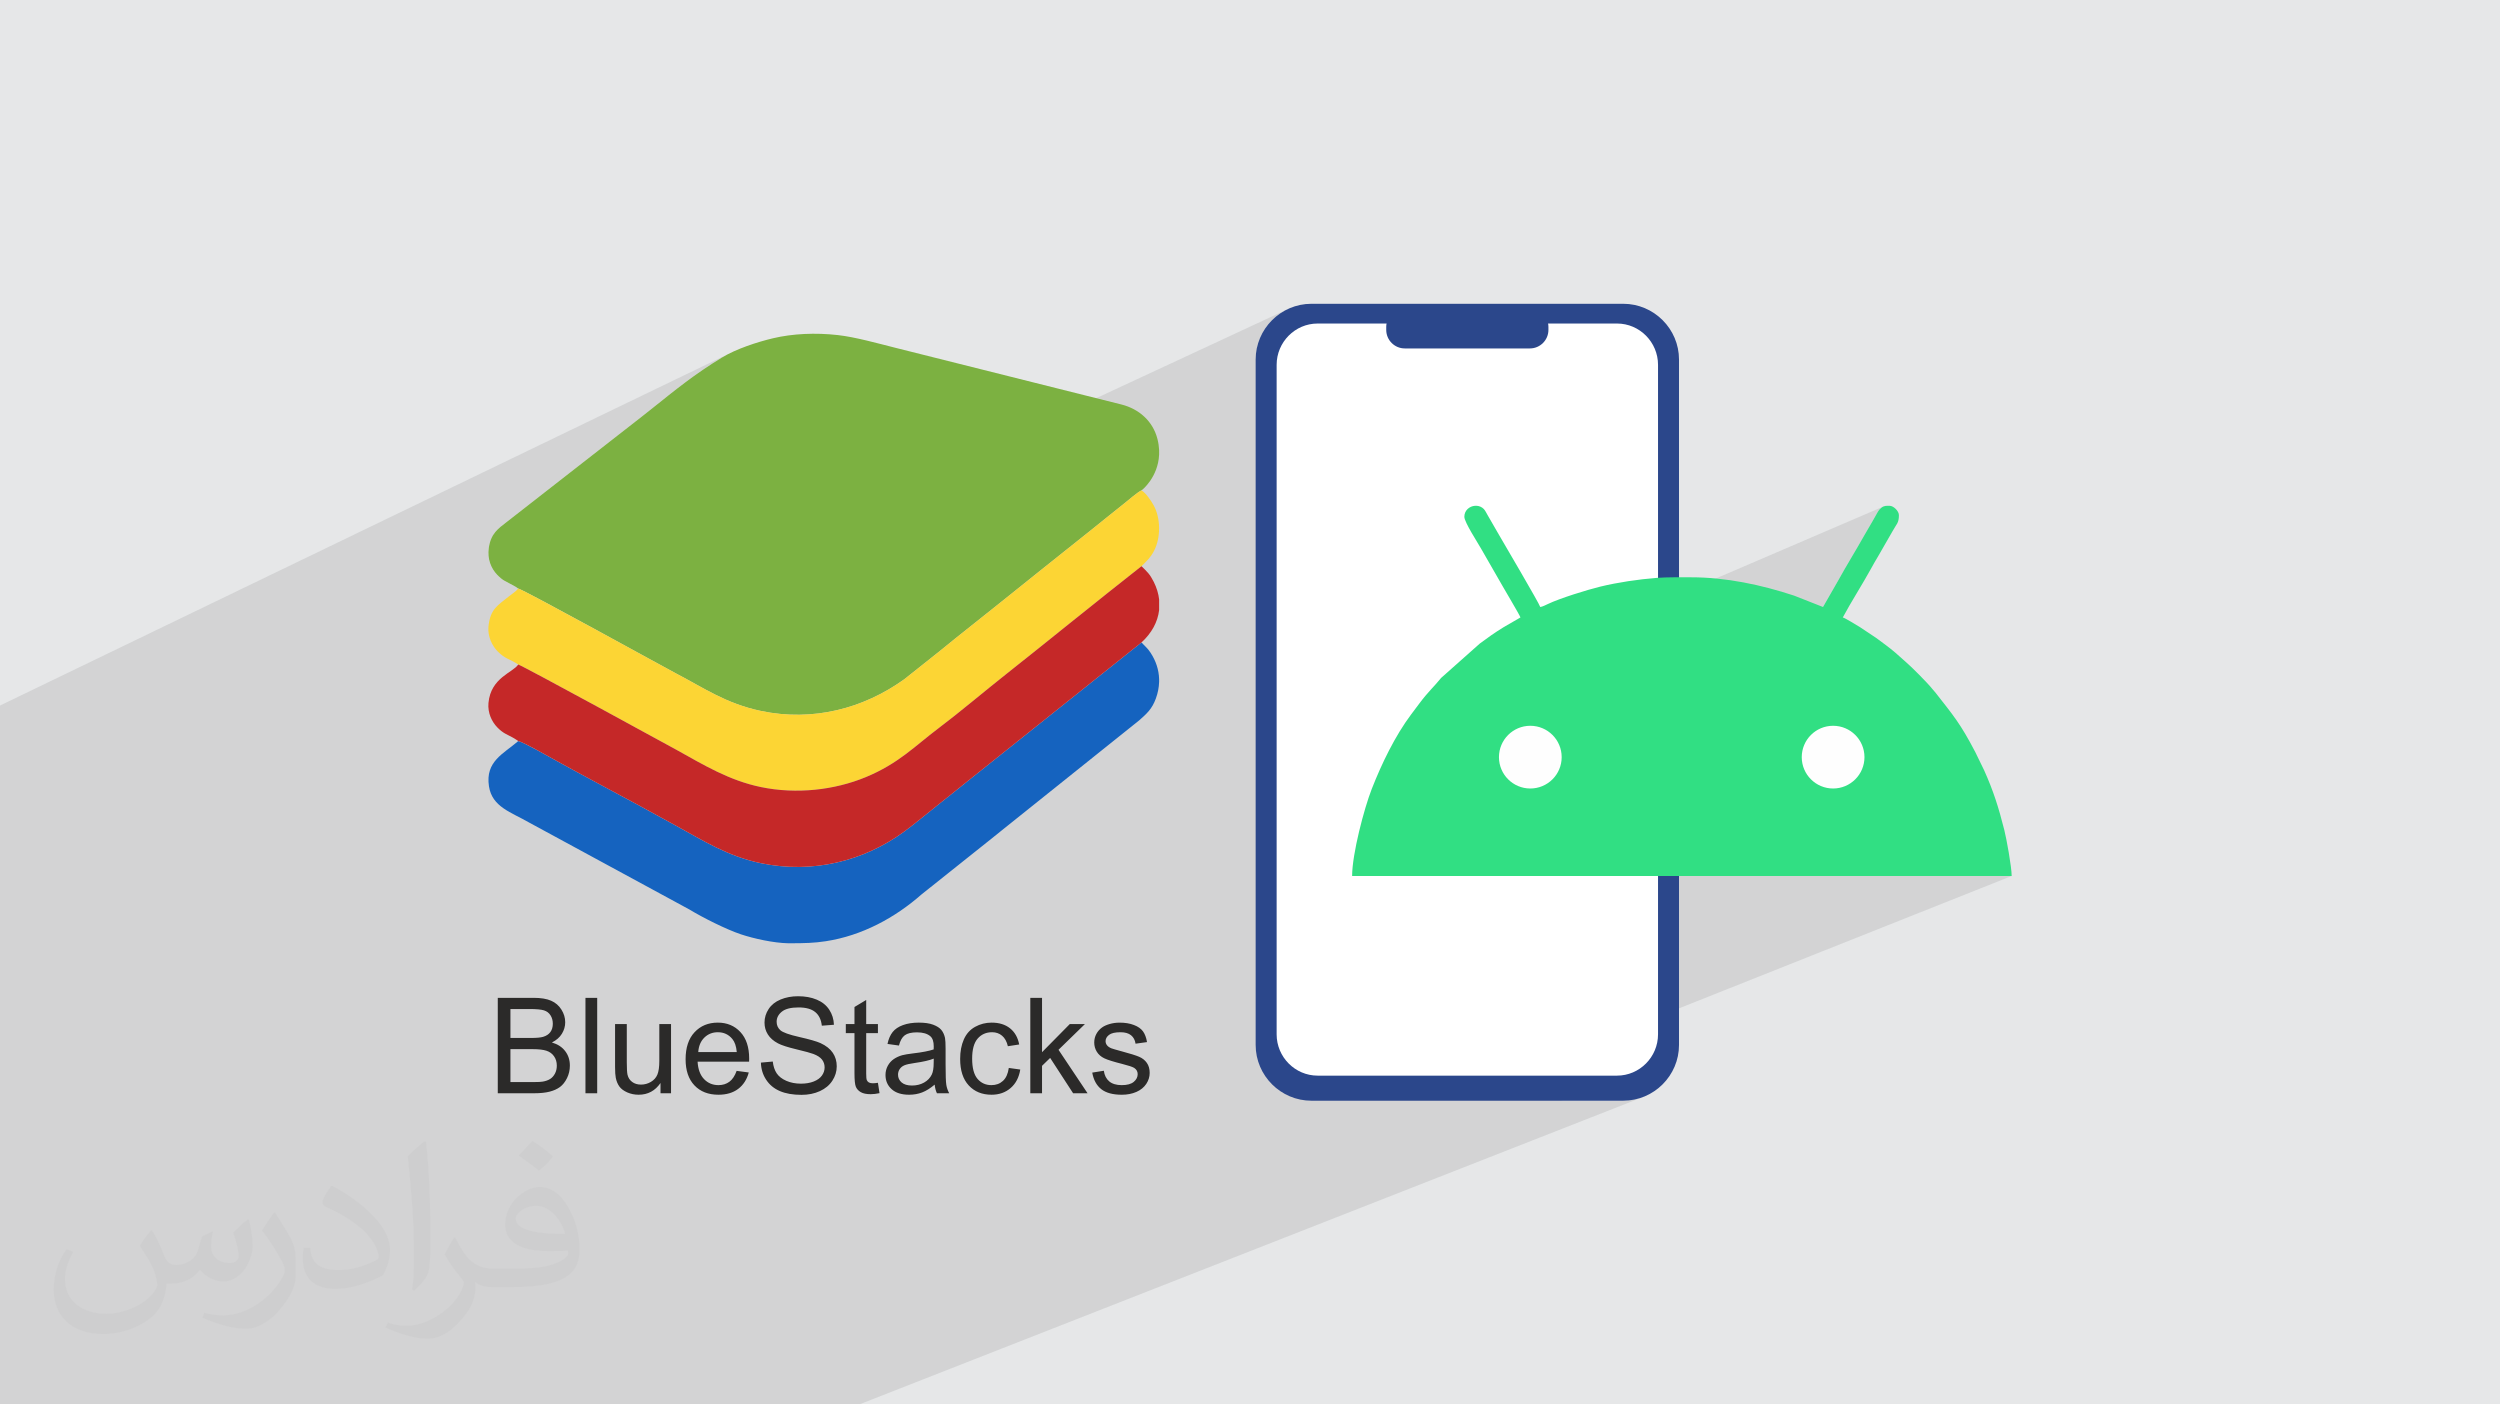 <?xml version="1.0" encoding="UTF-8"?>
<!DOCTYPE svg PUBLIC "-//W3C//DTD SVG 1.1//EN" "http://www.w3.org/Graphics/SVG/1.1/DTD/svg11.dtd">
<!-- Creator: CorelDRAW 2020 (64-Bit) -->
<svg xmlns="http://www.w3.org/2000/svg" xml:space="preserve" width="94.192mm" height="52.917mm" version="1.1" style="shape-rendering:geometricPrecision; text-rendering:geometricPrecision; image-rendering:optimizeQuality; fill-rule:evenodd; clip-rule:evenodd"
viewBox="0 0 9404.92 5283.66"
 xmlns:xlink="http://www.w3.org/1999/xlink"
 xmlns:xodm="http://www.corel.com/coreldraw/odm/2003">
 <defs>
  <style type="text/css">
   <![CDATA[
    .fil4 {fill:#1563BF}
    .fil10 {fill:#31DF83}
    .fil3 {fill:#7CB141}
    .fil6 {fill:#C52828}
    .fil0 {fill:#E6E7E8}
    .fil5 {fill:#FCD534}
    .fil11 {fill:#FEFEFE}
    .fil7 {fill:#2B2A29;fill-rule:nonzero}
    .fil8 {fill:#2B478B;fill-rule:nonzero}
    .fil9 {fill:white;fill-rule:nonzero}
    .fil2 {fill:#373435;fill-opacity:0.031}
    .fil1 {fill:#2B2A29;fill-opacity:0.102}
   ]]>
  </style>
 </defs>
 <g id="Layer_x0020_1">
  <polygon class="fil0" points="-0,0 9404.92,0 9404.92,5283.66 -0,5283.66 "/>
  <polygon class="fil1" points="1262.23,5283.66 1247.74,5283.66 1246.97,5283.66 1234.83,5283.66 1215.65,5283.66 1183.82,5283.66 1181.05,5283.66 1158.13,5283.66 1104.87,5283.66 1073.92,5283.66 1073.85,5283.66 1043.07,5283.66 1032.47,5283.66 1005.92,5283.66 994.45,5283.66 979.37,5283.66 930.76,5283.66 912.14,5283.66 908.02,5283.66 892.1,5283.66 838.97,5283.66 830.22,5283.66 829.71,5283.66 824.81,5283.66 809.23,5283.66 800.93,5283.66 759.98,5283.66 748.54,5283.66 745.87,5283.66 740.58,5283.66 736.16,5283.66 725.06,5283.66 723.87,5283.66 720.63,5283.66 716.19,5283.66 702.54,5283.66 643.13,5283.66 643.1,5283.66 620.87,5283.66 616.79,5283.66 584.28,5283.66 578.87,5283.66 567.52,5283.66 566.21,5283.66 553.79,5283.66 525.44,5283.66 507.74,5283.66 498.68,5283.66 493.6,5283.66 476.36,5283.66 445.6,5283.66 433.74,5283.66 424.3,5283.66 398.13,5283.66 381.31,5283.66 367.68,5283.66 366.49,5283.66 366.41,5283.66 362.02,5283.66 351.21,5283.66 342.42,5283.66 334.55,5283.66 320.75,5283.66 296.64,5283.66 295.5,5283.66 277.12,5283.66 275.3,5283.66 270.92,5283.66 261.66,5283.66 256.88,5283.66 252.53,5283.66 240.35,5283.66 237.4,5283.66 228.42,5283.66 206,5283.66 199.88,5283.66 168.07,5283.66 166.86,5283.66 147.29,5283.66 129.08,5283.66 120.26,5283.66 113.4,5283.66 98.97,5283.66 88.44,5283.66 61.97,5283.66 32.54,5283.66 14.03,5283.66 10.64,5283.66 -0,5283.66 -0,5279.57 -0,5277.59 -0,5271.29 -0,5262.27 -0,5259.44 -0,5257.11 -0,5244.94 -0,5232.12 -0,5231.7 -0,5229.86 -0,5215.55 -0,5213.22 -0,5209.39 -0,5202.26 -0,5200.38 -0,5190.42 -0,5190.04 -0,5188.44 -0,5185.09 -0,5183.11 -0,5180.84 -0,5172.43 -0,5170.31 -0,5167.24 -0,5167.13 -0,5163.59 -0,5158.74 -0,5153.35 -0,5147.96 -0,5146.14 -0,5139.38 -0,5136.04 -0,5130.66 -0,5125.73 -0,5120.55 -0,5113.79 -0,5112.92 -0,5112.6 -0,5112.27 -0,5111.03 -0,5096 -0,5084.3 -0,5083.15 -0,5080.84 -0,5073.61 -0,5071.44 -0,5071.16 -0,5059.18 -0,5053.26 -0,5050.94 -0,5044.36 -0,5037.31 -0,5032.11 -0,5030.86 -0,5016.51 -0,5013.47 -0,5004.26 -0,5002.04 -0,4998.26 -0,4994.26 -0,4992.53 -0,4992.09 -0,4982.25 -0,4974.54 -0,4966.75 -0,4965.21 -0,4951.78 -0,4948.56 -0,4948.17 -0,4947.86 -0,4939.56 -0,4936.16 -0,4919.39 -0,4918.25 -0,4910.15 -0,4900.22 -0,4886.15 -0,4879.78 -0,4872.49 -0,4851.46 -0,4840.8 -0,4835.61 -0,4830.17 -0,4827.12 -0,4813.39 -0,4807.02 -0,4798.95 -0,4794.19 -0,4793.78 -0,4793.56 -0,4786.17 -0,4779.8 -0,4779 -0,4753.64 -0,4726.51 -0,4720.01 -0,4711.75 -0,4691.99 -0,4668.19 -0,4664.49 -0,4634.52 -0,4632.6 -0,4615.58 -0,4574.24 -0,4573.52 -0,4559.03 -0,4531.42 -0,4512.49 -0,4506.02 -0,4382.21 -0,4366.48 -0,4366.27 -0,4358.62 -0,4323.18 -0,4308.52 -0,4242.14 -0,4237.31 -0,4225.41 -0,4164.54 -0,4143.24 -0,4102.2 -0,4099.6 -0,4084.42 -0,4062.45 -0,4043.5 -0,3993.1 -0,3971.31 -0,3968.55 -0,3967.93 -0,3963.5 -0,3961.76 -0,3925.78 -0,3886.22 -0,3881.02 -0,3876.58 -0,3841.12 -0,3821.75 -0,3821.34 -0,3803.14 -0,3802.43 -0,3802.25 -0,3796.99 -0,3787.17 -0,3700.35 -0,3682.47 -0,3676.21 -0,3670.12 -0,3660.14 -0,3599 -0,3595.8 -0,3589.58 -0,3536.04 -0,3511.17 -0,3497.31 -0,3495.67 -0,3415.71 -0,3406.86 -0,3323.77 -0,3220.2 -0,3145.51 -0,3133.46 -0,3066.37 -0,3055.4 -0,3048.76 -0,2937.44 -0,2873.82 -0,2729.68 -0,2718.81 -0,2655.95 -0,2654.17 2748.06,1327.65 2736.79,1333.32 2725.98,1339.15 2715.74,1345.13 2696.78,1356.84 2678.5,1368.45 2660.83,1380.01 2643.68,1391.54 2626.96,1403.09 2610.6,1414.68 2594.5,1426.35 2578.59,1438.14 2562.77,1450.09 2546.96,1462.23 2531.09,1474.59 2515.05,1487.2 2498.78,1500.12 2482.17,1513.36 2465.17,1526.96 2447.66,1540.97 2442.94,1544.73 2438.3,1548.41 2433.72,1552.02 2429.16,1555.6 2424.61,1559.19 2420.03,1562.8 2415.38,1566.48 2410.66,1570.24 1907.11,1962.96 1894.92,1972.41 1883.45,1981.61 1872.85,1991.11 1863.31,2001.44 1854.97,2013.14 1847.98,2026.77 1842.51,2042.87 1838.72,2061.97 1837.48,2077.21 1838.03,2091.81 1840.21,2105.73 1843.9,2118.9 1848.95,2131.25 1855.22,2142.74 1862.57,2153.27 1870.87,2162.82 1875.68,2167.47 1876.89,2168.6 1877.96,2169.6 1878.95,2170.5 1879.87,2171.36 1880.8,2172.2 1881.75,2173.07 1882.77,2174 1883.91,2175.02 1890.19,2179.9 1897.75,2184.67 1906.21,2189.4 1915.24,2194.12 1924.45,2198.9 1933.46,2203.79 1941.93,2208.85 1949.47,2214.12 1952.99,2215.4 1959.33,2218.27 1968.31,2222.65 1979.72,2228.4 1993.4,2235.45 2009.17,2243.67 2026.81,2252.98 2046.18,2263.25 2067.06,2274.42 2089.29,2286.34 2112.67,2298.92 2137.02,2312.08 2162.17,2325.69 2187.91,2339.65 2214.08,2353.87 2240.47,2368.23 2246.01,2371.25 4852.05,1159.37 4833.72,1168.23 4816.43,1178.78 4800.26,1190.88 4785.35,1204.44 4771.78,1219.35 4759.67,1235.51 4749.14,1252.81 4740.27,1271.14 4733.19,1290.39 4728.83,1307.23 4896.99,1229.36 4911.13,1224.11 4925.87,1220.27 4941.14,1217.91 4956.85,1217.1 5146.53,1217.1 5257.6,1165.89 5270.67,1161.81 5284.68,1160.39 5755.45,1160.39 5769.45,1161.81 5782.51,1165.89 5794.35,1172.34 5804.67,1180.86 5813.2,1191.19 5819.65,1203.03 5823.72,1216.09 5823.82,1217.1 6083.24,1217.1 6098.95,1217.91 6114.21,1220.27 6128.96,1224.11 6143.11,1229.36 6156.58,1235.92 6169.29,1243.72 6181.17,1252.68 6192.15,1262.73 6202.11,1273.77 6211.02,1285.74 6218.76,1298.55 6225.28,1312.12 6230.48,1326.38 6234.3,1341.24 6236.65,1356.62 6237.45,1372.44 6237.45,2269.6 7086.72,1904.9 7083.06,1906.5 7079.35,1908.75 7075.56,1911.75 7071.61,1915.6 7069.24,1918.34 7067.12,1921.16 7065.18,1924.07 7063.39,1927.04 7061.66,1930.1 7059.94,1933.21 7058.17,1936.38 7056.3,1939.59 7054.5,1942.62 7052.78,1945.56 7051.14,1948.47 7049.52,1951.35 7047.91,1954.25 7046.27,1957.21 7044.59,1960.24 7042.85,1963.4 7040.98,1966.7 7039.18,1969.81 7037.42,1972.79 7035.67,1975.72 7033.9,1978.66 7032.11,1981.68 7030.28,1984.85 7028.36,1988.23 7026.61,1991.33 7024.89,1994.29 7023.2,1997.17 7021.52,2000 7019.83,2002.85 7018.13,2005.72 7016.42,2008.69 7014.67,2011.78 7008.8,2022.2 7002.74,2032.82 6996.52,2043.61 6990.17,2054.52 6983.71,2065.54 6977.18,2076.65 6970.61,2087.79 6964.03,2098.94 6957.47,2110.08 6950.96,2121.16 6944.52,2132.16 6938.2,2143.06 6932.02,2153.81 6926,2164.38 6920.19,2174.76 6914.61,2184.89 6858.03,2283.51 6237.45,2546.52 6237.45,2993.77 6850.18,2739.64 6861.01,2735.67 6872.33,2732.76 6884.04,2730.98 6896.1,2730.37 6908.16,2730.98 6919.87,2732.76 6931.18,2735.67 6942.02,2739.64 6952.33,2744.6 6962.06,2750.52 6971.14,2757.31 6979.51,2764.92 6987.13,2773.3 6993.92,2782.38 6999.83,2792.1 7004.8,2802.42 7008.77,2813.26 7011.67,2824.56 7013.46,2836.28 7014.07,2848.34 7013.46,2860.4 7011.67,2872.11 7008.77,2883.42 7004.8,2894.26 6999.83,2904.57 6993.92,2914.31 6987.13,2923.38 6979.51,2931.76 6971.14,2939.38 6962.06,2946.17 6952.33,2952.08 6942.02,2957.04 6237.45,3245.66 6237.45,3295.44 7567.83,3295.44 6237.45,3824.78 6237.45,3891.16 6236.65,3906.99 6234.3,3922.36 6230.48,3937.22 6225.28,3951.48 6218.76,3965.05 6211.02,3977.86 6202.11,3989.83 6192.15,4000.87 6181.17,4010.92 6169.29,4019.88 6156.58,4027.68 6143.11,4034.24 5872.8,4140.85 6106.58,4140.85 6127.94,4139.76 6148.72,4136.57 6168.78,4131.38 6188.03,4124.3 3231.97,5283.66 3195.04,5283.66 2975.11,5283.66 2725.77,5283.66 2570.83,5283.66 2091.45,5283.66 1410.67,5283.66 1395.64,5283.66 1368.47,5283.66 1304.36,5283.66 1299.52,5283.66 "/>
  <path class="fil2" d="M571.37 4628.22c17.95,27.21 29.6,53.36 40.96,82.43 8.45,16.91 12.93,48.09 52.57,48.09 11.61,0 28.28,-3.42 43.06,-11.61 16.63,-8.73 29.32,-21.94 35.94,-42l15.85 -53.36 38.57 -19.02 2.64 2.64c-5.27,20.09 -6.59,39.36 -6.59,54.43 0,44.63 38.57,61.56 69.22,61.56 17.95,0 34.09,-8.73 34.09,-25.11 0,-21.13 -8.98,-57.06 -20.62,-89.29 17.95,-17.95 35.94,-35.94 56.53,-50.47l3.17 1.6c8.98,38.04 14,75.56 14,100.66 0,24.57 -10.83,51.79 -19.81,69.49 -18.49,34.87 -51.25,62.62 -90.87,62.62 -30.1,0 -63.65,-15.07 -86.66,-43.06l-1.32 0c-21.66,26.96 -55.22,51.25 -108.86,51.25l-16.63 0c-2.64,35.41 -10.29,60.49 -21.94,82.95 -31.95,62.34 -126.81,106.47 -216.1,106.47 -124.17,0 -186.51,-71.59 -186.51,-166.96 0,-58.91 19.27,-113.6 48.88,-152.42l24.29 10.04c-18.49,35.41 -30.91,68.68 -30.91,101.45 0,89.29 72.66,131.83 156.4,131.83 77.68,0 173.83,-49.41 191.28,-106.72 -6.59,-62.62 -30.1,-91.93 -66.04,-148.99 10.83,-19.02 24.83,-38.04 42.28,-58.38l3.17 0 0 0 0 0 -0.02 -0.09zm1432.14 -336.04c26.15,16.39 51.79,35.66 76.87,57.85 -14,19.81 -31.45,37.79 -53.11,53.64 -25.11,-20.34 -50.19,-37.79 -75.84,-56.27 17.42,-19.55 34.62,-38.29 52.04,-55.22l0 0 0 0 0 0 0 0 0 0 0.03 0zm13.47 244.11c-42.28,0 -76.87,27.75 -76.87,48.34 0,44.13 84.53,57.85 185.72,57.31 -12.68,-51.79 -57.06,-105.68 -108.86,-105.68l0.01 0.03zm-94.86 236.19c54.96,0 103.04,-1.6 139.74,-10.83 40.96,-10.29 75.56,-30.91 75.56,-45.17 0,-3.7 0,-8.19 -1.32,-11.89 -22.98,2.11 -49.41,2.11 -72.38,2.11 -74.49,0 -131.55,-16.91 -154.02,-58.66 -5.55,-11.61 -9.51,-24.57 -9.51,-39.36 0,-40.43 17.42,-79.79 48.09,-107 25.61,-22.45 53.89,-36.44 82.67,-36.44 52.04,0 93.51,41.75 122.57,107.54 15.85,35.94 26.68,77.4 26.68,129.72 0,34.87 -9.51,64.19 -31.17,85.85 -40.43,39.11 -114.92,53.89 -229.04,53.89l-51.79 0 0 0 -13.47 0c-28.28,0 -48.62,-5.02 -64.72,-17.42l-2.64 0c0.79,6.59 1.32,12.93 1.32,19.02 0,25.61 -8.45,58.38 -25.61,84.53 -50.72,75.3 -105.68,108.04 -153.24,108.04 -48.09,0 -107,-18.49 -160.11,-42.54l9.51 -18.49c17.17,7.13 40.96,11.89 73.7,11.89 85.85,0 198.66,-82.43 212.66,-163 -3.17,-6.59 -8.98,-15.32 -17.17,-24.57 -25.11,-29.85 -40.96,-54.68 -55.75,-80.83 12.68,-25.11 24.29,-45.17 35.13,-63.4l4.49 -0.53c36.72,74.77 69.99,117.55 144.23,117.55l11.61 0 0 0 53.89 0 0 0 0 0 0 0 0 0 0 0 0.09 0.01zm-371.98 79c6.34,-34.34 6.87,-72.91 6.87,-108.86l0 -53.36c0,-99.6 -12.68,-244.36 -22.98,-338.68 17.95,-19.27 43.06,-42 62.87,-57.31l5.81 1.6c13.47,118.62 16.63,256 16.63,383.06 0,33.3 -1.32,65.79 -4.49,89.55 -1.85,30.1 -19.27,52.83 -56.53,87.7l-8.19 -3.7zm-382.8 -157.19c1.85,46.77 24.83,83.49 105.15,83.49 49.93,0 92.19,-12.93 138.96,-35.13 8.45,-3.7 12.93,-8.73 12.93,-12.93 0,-29.32 -22.45,-68.15 -60.23,-103.55 -36.72,-33.3 -85.34,-62.62 -130.76,-82.18 -15.6,-6.59 -20.62,-13.47 -20.62,-20.09 0,-13.47 17.95,-41.75 32.77,-62.09l5.02 -0.53c52.04,27.21 110.17,67.64 153.24,112.53 39.11,41.47 63.4,83.49 63.4,129.19 0,33.81 -10.29,65.51 -26.96,95.11 -57.06,28.79 -117.83,50.72 -178.06,50.72 -73.17,0 -123.1,-34.34 -123.1,-114.92 0,-8.73 0,-22.19 3.17,-39.64l25.11 0 0 0 0 0 0 0 0 0 0 0 -0.02 0zm-132.37 -132.9l45.45 73.45c16.63,27.21 32.23,56.81 32.23,103.55l0 59.7c0,48.34 -30.91,100.13 -80.83,151.38 -39.11,34.62 -73.7,49.41 -105.68,49.41 -47.55,0 -101.98,-14.79 -164.85,-41.75l7.13 -18.49c19.81,5.27 42.79,9.77 71.06,9.77 90.36,-0.53 182.8,-66.57 225.08,-147.15 5.02,-9.26 6.87,-17.95 6.87,-24.04 0,-9.26 -5.02,-19.55 -8.98,-28.79 -22.98,-43.31 -48.62,-82.95 -76.87,-119.68 14.79,-23.25 29.6,-45.7 45.7,-67.9l3.7 0.53 0 0 0 0 0 0 0 0 0 0 -0.02 0.01z"/>
  <g id="_2169393292912">
   <g>
    <path class="fil3" d="M1949.47 2214.12c21.94,4.77 555.81,299.58 594.79,319.91 103.77,54.11 186.95,112.81 317.69,140.4 196.95,41.55 386.65,-9.1 540.03,-119.17l128.38 -101.99c83.94,-68.69 168.97,-134.75 254.2,-203.42 84.35,-67.99 167.85,-134.41 254.26,-203.32 42.64,-34.01 82.85,-65.73 126.17,-101.07 21.39,-17.44 40.45,-32.38 63.15,-50.46 12.46,-9.91 54.33,-45.88 66.15,-50.15 0.56,-0.55 1.47,-2.11 1.73,-1.57 0.27,0.55 60.58,-47.74 64.54,-132.67l0 -17.49c-0.59,-13.05 -2.52,-26.85 -6.18,-41.38 -16.93,-67.21 -69.32,-113.23 -135.15,-129.94l-850.25 -213.28c-65.84,-16.47 -150.96,-40.53 -217.12,-47.98 -84.08,-9.48 -170.32,-5.44 -243.66,11.96 -60.09,14.26 -139.37,40.33 -192.45,72.64 -103.12,62.75 -173.26,120.01 -268.07,195.83 -12.73,10.18 -24.27,19.09 -37,29.28l-503.55 392.72c-33.35,26.03 -60.65,43.57 -68.4,99.01 -5.79,41.41 8.9,76.79 32.15,100.85l4.81 4.65c3.42,3.21 5.02,4.66 8.23,7.55 14.7,13.2 47,24.7 65.56,39.1z"/>
    <path class="fil4" d="M1949.47 2788c-55.67,47.99 -124.2,76.21 -110.04,169.9 11.81,78.2 83.85,97.55 150.93,136.32l603.53 327.46c50.18,30.54 138.96,75.09 193.85,93.33 48.42,16.1 123.28,32.56 177.82,33.52l13.47 0c48.49,-0.31 83.38,-0.91 127.33,-7.65 136.78,-20.98 260.51,-88.28 360.38,-176.1l261.65 -208.57c13.64,-11.04 25.07,-20.37 38.45,-30.97l518.78 -415.35c27.37,-24.44 48.05,-41.75 62.76,-82.41 7.51,-20.74 11.55,-41.54 12.16,-62.1l0 -10.87c-1.03,-34.71 -11.97,-68.52 -32.77,-99.85 -11.8,-17.79 -20.86,-23.59 -33.5,-37.91l-638.28 509.28c-43.15,34.21 -83.2,67.28 -126.26,100.99 -43.41,33.99 -84.25,69.33 -128.62,101.75 -151.92,111.04 -343.89,158.86 -538.48,118.55 -124.72,-25.84 -218.24,-85.45 -317.46,-139.9 -98.75,-54.2 -196.57,-107.82 -296.63,-160.94 -50.27,-26.7 -98.84,-53.48 -149.33,-81.12 -21.83,-11.94 -134.61,-76.3 -149.74,-77.36z"/>
    <path class="fil5" d="M1949.47 2214.12c-8.25,11 -22.36,19.01 -33.99,28.62 -41.73,34.49 -71.23,46.5 -77.92,114.62 -3.61,36.76 14.41,72.64 33.73,92.22 30.57,30.99 43.39,27.1 78.18,50.33 17.2,4.62 585.59,315.54 595.22,320.89 103.93,57.83 198.88,115.44 317.6,140.1 135.18,28.1 277.82,10.9 394.02,-37 123.97,-51.11 185.82,-117.6 273.76,-183.75 78.5,-59.05 174.24,-140.18 254.25,-203.36 85.82,-67.79 169.47,-135.27 254.25,-203.33 43.95,-35.3 86.14,-68.32 128.03,-102.38l127.7 -101.07c20.36,-20.39 34.06,-32.24 47.44,-58.31 25.06,-48.84 25.3,-120.35 -1.09,-169.53 -9.81,-18.29 -30.45,-48.21 -46.35,-57.32 -11.82,4.27 -53.69,40.24 -66.15,50.15 -22.71,18.08 -41.77,33.02 -63.15,50.46 -43.31,35.34 -83.53,67.06 -126.17,101.07 -86.41,68.92 -169.9,135.34 -254.26,203.32 -85.22,68.68 -170.25,134.74 -254.2,203.42l-128.38 101.99c-153.38,110.07 -343.08,160.72 -540.03,119.17 -130.74,-27.59 -213.92,-86.29 -317.69,-140.4 -38.98,-20.33 -572.85,-315.13 -594.79,-319.91z"/>
    <path class="fil6" d="M1949.47 2499.91c-18.43,29.84 -103.14,48.61 -111.88,144.65 -3.5,38.51 13.47,71.65 33.68,92.22 21.94,22.34 34.55,25.09 57.13,37.55 6,3.31 4.24,2.37 9.87,5.9 3.29,2.08 3.02,1.85 5.75,3.72 6.57,4.52 1.81,0.85 5.45,4.04 15.14,1.06 127.92,65.42 149.74,77.36 50.49,27.64 99.06,54.42 149.33,81.12 100.06,53.12 197.88,106.74 296.63,160.94 99.22,54.45 192.74,114.06 317.46,139.9 194.6,40.31 386.56,-7.51 538.48,-118.55 44.36,-32.42 85.2,-67.76 128.62,-101.75 43.05,-33.71 83.1,-66.78 126.26,-100.99l638.28 -509.28c38.21,-34.83 61.01,-76.85 66.27,-121.54l0 -40.37c-2.52,-21.69 -9.11,-43.66 -19.97,-65.45 -15.03,-30.1 -24.81,-37.94 -46.3,-59.39l-127.7 101.07c-41.89,34.06 -84.07,67.08 -128.03,102.38 -84.77,68.07 -168.43,135.54 -254.25,203.33 -80.01,63.18 -175.74,144.31 -254.25,203.36 -87.94,66.15 -149.78,132.64 -273.76,183.75 -116.2,47.91 -258.85,65.1 -394.02,37 -118.72,-24.66 -213.67,-82.27 -317.6,-140.1 -9.63,-5.35 -578.01,-316.27 -595.22,-320.89z"/>
    <path class="fil7" d="M1872.61 4112.79l0 -358.98 134.71 0c27.4,0 49.38,3.59 66.01,10.86 16.54,7.27 29.5,18.47 38.85,33.59 9.45,15.05 14.12,30.84 14.12,47.39 0,15.29 -4.17,29.73 -12.44,43.27 -8.27,13.54 -20.81,24.48 -37.6,32.84 21.72,6.35 38.43,17.21 50.04,32.59 11.7,15.3 17.55,33.43 17.55,54.31 0,16.88 -3.59,32.51 -10.7,46.97 -7.09,14.45 -15.88,25.56 -26.32,33.42 -10.44,7.77 -23.55,13.71 -39.27,17.72 -15.8,4 -35.1,6.01 -57.99,6.01l-136.95 0zm47.63 -208.07l77.62 0c21.06,0 36.19,-1.42 45.29,-4.18 12.11,-3.59 21.23,-9.61 27.32,-17.96 6.11,-8.35 9.2,-18.8 9.2,-31.41 0,-11.96 -2.85,-22.48 -8.61,-31.51 -5.68,-9.1 -13.87,-15.37 -24.48,-18.71 -10.61,-3.34 -28.83,-5.02 -54.57,-5.02l-71.77 0 0 108.81zm0 165.95l89.4 0c15.37,0 26.16,-0.59 32.42,-1.75 10.86,-1.93 20.06,-5.18 27.41,-9.79 7.35,-4.59 13.37,-11.27 18.13,-20.06 4.76,-8.77 7.1,-18.88 7.1,-30.32 0,-13.45 -3.42,-25.07 -10.36,-35.02 -6.85,-9.93 -16.37,-16.87 -28.57,-20.89 -12.12,-4 -29.67,-6.01 -52.48,-6.01l-83.05 0 0 123.83zm282.27 42.13l0 -358.98 44.11 0 0 358.98 -44.11 0zm282.34 0l0 -38.69c-20.22,29.5 -47.63,44.2 -82.31,44.2 -15.3,0 -29.59,-2.93 -42.87,-8.78 -13.28,-5.93 -23.14,-13.28 -29.59,-22.15 -6.42,-8.94 -10.94,-19.8 -13.54,-32.66 -1.75,-8.7 -2.67,-22.4 -2.67,-41.12l0 -161.02 44.11 0 0 143.96c0,22.99 0.93,38.53 2.69,46.46 2.76,11.62 8.6,20.65 17.62,27.25 8.94,6.6 19.97,9.94 33.18,9.94 13.2,0 25.56,-3.34 37.09,-10.11 11.53,-6.77 19.72,-16.04 24.57,-27.66 4.76,-11.61 7.18,-28.58 7.18,-50.71l0 -139.13 44.12 0 0 260.21 -39.61 0zm286.36 -84.23l45.63 6.02c-7.11,26.48 -20.39,47.12 -39.78,61.75 -19.38,14.63 -44.12,21.98 -74.28,21.98 -37.93,0 -68.02,-11.7 -90.25,-35.1 -22.23,-23.31 -33.33,-56.15 -33.33,-98.35 0,-43.61 11.19,-77.54 33.66,-101.61 22.49,-24.15 51.65,-36.19 87.5,-36.19 34.68,0 63,11.78 84.98,35.44 21.98,23.64 33.01,56.89 33.01,99.76 0,2.6 -0.09,6.52 -0.26,11.71l-193.77 0c1.67,28.49 9.69,50.37 24.22,65.5 14.46,15.13 32.59,22.73 54.24,22.73 16.13,0 29.91,-4.25 41.28,-12.78 11.44,-8.53 20.47,-22.15 27.15,-40.86zm-144.39 -70.69l144.89 0c-1.93,-21.89 -7.52,-38.27 -16.62,-49.22 -13.96,-16.96 -32.17,-25.48 -54.49,-25.48 -20.22,0 -37.17,6.76 -50.97,20.3 -13.7,13.54 -21.31,31.67 -22.81,54.4zm235.72 39.61l44.61 -4.01c2.1,18.05 7.03,32.84 14.8,44.45 7.77,11.53 19.8,20.89 36.11,28.08 16.29,7.1 34.67,10.69 55.06,10.69 18.13,0 34.09,-2.68 47.97,-8.11 13.87,-5.43 24.14,-12.86 30.91,-22.31 6.77,-9.44 10.2,-19.72 10.2,-30.74 0,-11.2 -3.27,-20.98 -9.79,-29.43 -6.52,-8.36 -17.29,-15.37 -32.34,-21.14 -9.61,-3.67 -30.91,-9.52 -63.92,-17.46 -33,-7.93 -56.07,-15.37 -69.28,-22.4 -17.12,-9.02 -29.81,-20.22 -38.18,-33.5 -8.44,-13.29 -12.61,-28.25 -12.61,-44.71 0,-18.21 5.18,-35.18 15.46,-50.88 10.27,-15.79 25.24,-27.75 45.04,-35.93 19.71,-8.19 41.7,-12.29 65.84,-12.29 26.57,0 50.05,4.26 70.36,12.87 20.3,8.53 35.93,21.14 46.88,37.85 10.94,16.63 16.79,35.52 17.62,56.57l-45.62 3.5c-2.43,-22.64 -10.7,-39.77 -24.82,-51.3 -14.12,-11.61 -35.01,-17.38 -62.59,-17.38 -28.74,0 -49.71,5.26 -62.83,15.79 -13.12,10.53 -19.72,23.23 -19.72,38.1 0,12.87 4.68,23.48 13.96,31.85 9.19,8.27 33,16.87 71.6,25.56 38.61,8.78 65.1,16.38 79.47,22.9 20.81,9.62 36.27,21.73 46.21,36.51 9.94,14.71 14.87,31.67 14.87,50.89 0,19.13 -5.43,37.01 -16.38,53.89 -10.94,16.87 -26.57,30 -47.04,39.36 -20.47,9.37 -43.45,14.04 -69.11,14.04 -32.42,0 -59.58,-4.75 -81.47,-14.21 -21.99,-9.44 -39.11,-23.64 -51.56,-42.7 -12.54,-18.97 -19.05,-40.45 -19.72,-64.42zm440.2 75.96l6.01 38.94c-12.36,2.59 -23.47,3.92 -33.17,3.92 -15.96,0 -28.33,-2.51 -37.18,-7.61 -8.78,-5.09 -14.96,-11.69 -18.55,-19.97 -3.59,-8.27 -5.35,-25.65 -5.35,-52.13l0 -149.91 -32.58 0 0 -34.09 32.58 0 0 -64.34 44.12 -26.49 0 90.83 44.12 0 0 34.09 -44.12 0 0 152.41c0,12.62 0.76,20.73 2.35,24.31 1.5,3.59 4,6.44 7.52,8.62 3.5,2.09 8.52,3.18 15.04,3.18 4.84,0 11.27,-0.59 19.22,-1.76zm213.49 6.77c-16.39,13.95 -32.18,23.72 -47.3,29.5 -15.12,5.77 -31.33,8.61 -48.72,8.61 -28.58,0 -50.55,-6.94 -65.92,-20.89 -15.39,-13.88 -23.07,-31.67 -23.07,-53.31 0,-12.7 2.93,-24.32 8.69,-34.85 5.84,-10.53 13.45,-18.88 22.81,-25.24 9.45,-6.35 19.97,-11.19 31.76,-14.45 8.69,-2.26 21.81,-4.43 39.27,-6.6 35.6,-4.18 61.92,-9.28 78.71,-15.13 0.17,-6.02 0.25,-9.87 0.25,-11.45 0,-17.87 -4.17,-30.49 -12.53,-37.85 -11.28,-9.94 -28.08,-14.88 -50.3,-14.88 -20.81,0 -36.18,3.68 -46.04,10.95 -9.94,7.26 -17.21,20.14 -21.98,38.69l-43.11 -6.02c3.92,-18.46 10.35,-33.42 19.39,-44.78 9.02,-11.36 22.05,-20.06 39.1,-26.24 16.96,-6.1 36.76,-9.2 59.16,-9.2 22.23,0 40.36,2.6 54.32,7.86 13.86,5.26 24.14,11.78 30.66,19.72 6.51,7.94 11.11,17.96 13.79,30.07 1.42,7.53 2.17,21.06 2.17,40.53l0 58.49c0,40.86 0.92,66.69 2.76,77.63 1.76,10.95 5.43,21.39 10.78,31.42l-46.13 0c-4.42,-9.28 -7.26,-20.14 -8.52,-32.59zm-3.5 -97.76c-16.05,6.51 -40.11,12.03 -72.2,16.54 -18.21,2.59 -31.08,5.5 -38.6,8.77 -7.52,3.27 -13.29,8.03 -17.37,14.2 -4.1,6.27 -6.19,13.21 -6.19,20.9 0,11.61 4.43,21.39 13.37,29.17 8.95,7.77 21.98,11.69 39.11,11.69 16.95,0 32.08,-3.67 45.37,-11.1 13.2,-7.36 22.98,-17.47 29.17,-30.26 4.75,-9.93 7.1,-24.55 7.1,-43.86l0.25 -16.04zm282.35 35.09l43.11 6.01c-4.76,29.68 -16.79,52.82 -36.27,69.61 -19.47,16.79 -43.45,25.15 -71.78,25.15 -35.51,0 -64.09,-11.62 -85.64,-34.85 -21.65,-23.23 -32.43,-56.48 -32.43,-99.78 0,-28.07 4.68,-52.55 13.96,-73.61 9.28,-20.97 23.39,-36.76 42.45,-47.21 18.97,-10.53 39.6,-15.8 62,-15.8 28.17,0 51.31,7.11 69.2,21.39 17.96,14.29 29.5,34.6 34.51,60.84l-42.62 6.52c-4.09,-17.47 -11.28,-30.58 -21.73,-39.44 -10.35,-8.78 -22.9,-13.2 -37.6,-13.2 -22.23,0 -40.28,7.94 -54.23,23.8 -13.87,15.96 -20.8,41.03 -20.8,75.47 0,34.92 6.68,60.24 20.05,76.03 13.45,15.8 30.92,23.72 52.39,23.72 17.37,0 31.83,-5.26 43.36,-15.88 11.61,-10.52 18.97,-26.81 22.07,-48.8zm80.89 95.27l0 -358.98 44.12 0 0 204.46 104.28 -105.69 56.98 0 -99.27 96.67 109.29 163.53 -54.31 0 -86.4 -132.95 -30.58 29.74 0 103.2 -44.12 0zm232.97 -77.71l43.61 -7.02c2.43,17.46 9.29,30.82 20.48,40.19 11.2,9.28 26.91,13.95 46.96,13.95 20.31,0 35.34,-4.08 45.21,-12.36 9.78,-8.19 14.7,-17.88 14.7,-29 0,-9.94 -4.43,-17.79 -13.2,-23.48 -6.18,-3.91 -21.23,-8.86 -45.12,-14.96 -32.25,-8.1 -54.57,-15.12 -67.11,-21.06 -12.44,-6.01 -21.89,-14.2 -28.32,-24.73 -6.43,-10.44 -9.7,-22.06 -9.7,-34.76 0,-11.61 2.68,-22.32 7.94,-32.17 5.34,-9.86 12.53,-18.04 21.65,-24.56 6.85,-5.01 16.21,-9.28 27.99,-12.79 11.87,-3.5 24.48,-5.26 38.02,-5.26 20.39,0 38.27,2.93 53.65,8.86 15.46,5.85 26.82,13.88 34.17,23.9 7.27,10.1 12.37,23.55 15.13,40.44l-43.12 6.01c-1.92,-13.53 -7.6,-24.14 -16.95,-31.74 -9.37,-7.61 -22.57,-11.36 -39.69,-11.36 -20.14,0 -34.6,3.33 -43.2,10.02 -8.61,6.68 -12.95,14.54 -12.95,23.47 0,5.68 1.76,10.86 5.35,15.47 3.58,4.67 9.19,8.6 16.87,11.69 4.43,1.67 17.29,5.43 38.86,11.28 31.08,8.27 52.81,15.13 65.17,20.39 12.37,5.26 22.07,13.03 29.08,23.07 7.11,10.1 10.61,22.64 10.61,37.68 0,14.63 -4.26,28.41 -12.87,41.36 -8.6,12.95 -20.97,22.99 -37.09,30.08 -16.22,7.11 -34.51,10.61 -54.9,10.61 -33.76,0 -59.58,-7.02 -77.29,-20.98 -17.72,-14.04 -29.01,-34.76 -33.93,-62.25z"/>
   </g>
   <g>
    <path class="fil8" d="M6106.58 4140.85l-1173.06 0c-115.39,0 -209.79,-94.41 -209.79,-209.78l0 -2578.49c0,-115.37 94.41,-209.76 209.79,-209.76l1173.06 0c115.39,0 209.79,94.4 209.79,209.76l0 2578.49c0,115.38 -94.41,209.78 -209.79,209.78z"/>
    <path class="fil9" d="M6237.45 1372.44l0 2518.72c0,85.44 -69.41,155.34 -154.21,155.34l-1126.39 0c-84.79,0 -154.18,-69.9 -154.18,-155.34l0 -2518.72c0,-85.44 69.38,-155.34 154.18,-155.34l1126.39 0c84.79,0 154.21,69.9 154.21,155.34z"/>
    <path class="fil8" d="M5755.45 1310.78l-470.77 0c-38.36,0 -69.71,-31.37 -69.71,-69.74l0 -10.94c0,-38.33 31.35,-69.69 69.71,-69.69l470.77 0c38.33,0 69.7,31.36 69.7,69.69l0 10.94c0,38.37 -31.37,69.74 -69.7,69.74z"/>
   </g>
   <g>
    <path class="fil10" d="M6793.88 2852.59c0,-28.17 0.44,-48.59 20.18,-72.94 69.16,-85.36 184.69,-22.84 184.69,52.25 0,21.92 0.72,38.42 -10.39,57.89 -35.32,61.8 -107.96,74.34 -162.6,28.18 -5.58,-4.71 -16.8,-20 -20.7,-26.89 -4.87,-8.63 -11.17,-26 -11.17,-38.49zm-1245.05 -949.85l6.67 0c9.54,0.72 18.88,4.52 26.24,11.89 5.84,5.86 10.34,16.31 15.13,24.19l42.4 73.49c12.98,22.57 152.32,259.3 155.09,271.2 7.15,-0.59 21.63,-7.83 28.29,-11.04 45.57,-21.96 150.31,-54.13 197.26,-65.55 66.65,-16.21 143.14,-27.48 213.29,-32.97 37.18,-2.91 90.24,-2.19 128.19,-2.19 131.88,0 264.76,28.24 388.26,69.07l108.39 42.69 56.58 -98.62c29.09,-53.38 69.34,-118.12 100.06,-173.11 4.72,-8.46 8.97,-15.1 13.69,-23.55 5.23,-9.37 9.42,-15.72 14.49,-24.83 4.79,-8.61 8.51,-15.59 13.45,-23.8 5.19,-8.64 8.61,-16.82 15.32,-23.99 10.75,-11.51 19.39,-12.75 30.41,-12.86l6.4 0c15.17,0 35.18,20.01 35.18,35.19 0,30.46 -8.95,32.87 -24.11,60.72l-53.62 93.32c-9.49,15.67 -17.65,29.85 -26.44,45.98 -30.6,56.17 -78.25,130.74 -106.9,184.89 9.01,2.1 53.54,29.87 64.82,36.57l60.84 40.56c21.28,15.92 51.58,37.52 71.39,54.85l39.47 35.03c20.54,17.17 83.91,80.96 99.59,101.14 4.7,6.05 7.41,8.07 12.42,14.48 67.9,86.75 94.39,117.27 150.16,224.4l33.17 68.24c34.24,76.21 54.45,139.81 75.72,224.34 8.05,31.96 27.72,138.66 27.72,173.01l-2481.19 0c0,-82.73 45.1,-254.01 73.89,-327.56 37.42,-95.58 87.75,-199.61 148.11,-280.27l31.95 -42.54c32.12,-43.05 56.23,-63.89 80.98,-94.93l145.76 -129.47c30.29,-22.6 56.6,-41.27 89.59,-61.47l62.95 -36.37c-2.25,-8.41 -59.11,-103.13 -67.58,-118.67l-80.78 -140.65c-12.01,-21.58 -62.73,-99.04 -62.73,-119.38 0,-24.43 19.46,-39.88 40.05,-41.4zm104.81 937.43c0,-54.56 45.79,-101.4 105.54,-101.4 55.32,0 101.4,47.51 101.4,103.47 0,91.75 -111,138.01 -176.45,72.98 -17.42,-17.3 -30.48,-41.19 -30.48,-75.06z"/>
    <circle class="fil11" cx="5756.99" cy="2848.34" r="117.98"/>
    <circle class="fil11" cx="6896.09" cy="2848.34" r="117.98"/>
   </g>
  </g>
 </g>
</svg>
